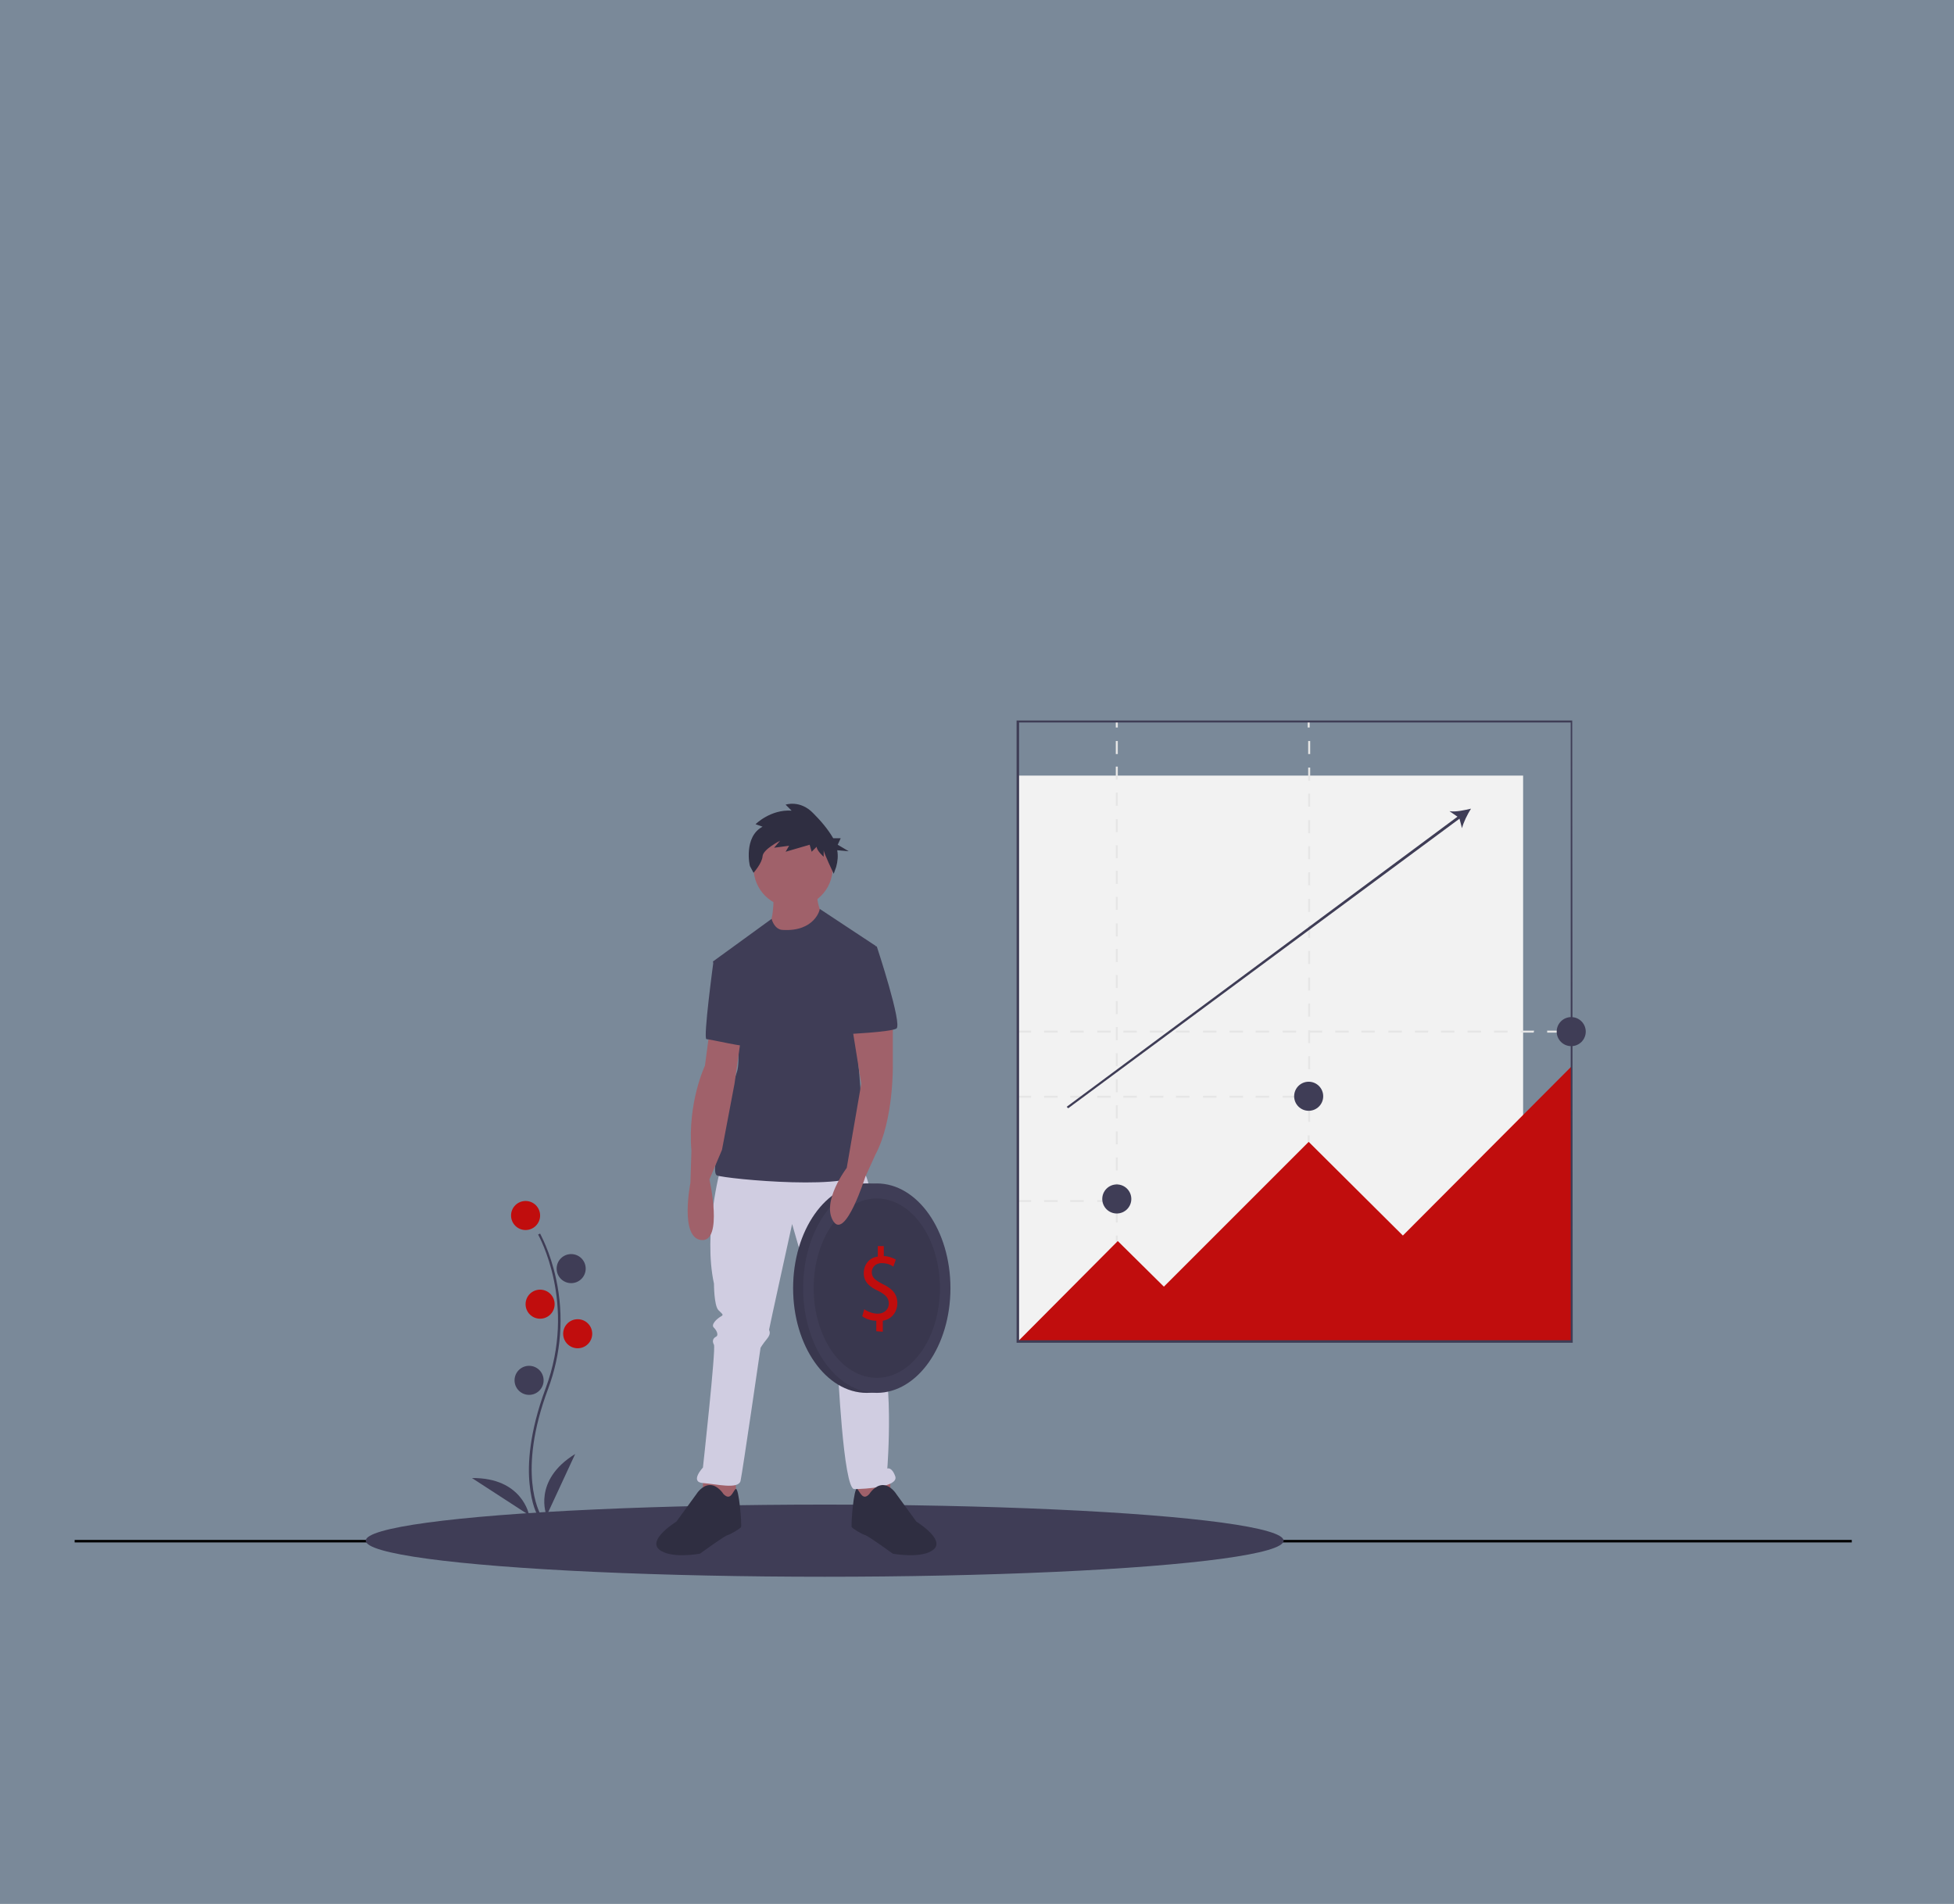 <?xml version="1.0" encoding="utf-8"?>
<!-- Generator: Adobe Illustrator 27.2.0, SVG Export Plug-In . SVG Version: 6.00 Build 0)  -->
<svg version="1.1" id="Layer_1" xmlns="http://www.w3.org/2000/svg" xmlns:xlink="http://www.w3.org/1999/xlink" x="0px" y="0px"
	 viewBox="0 0 390 380" style="enable-background:new 0 0 390 380;" xml:space="preserve">
<rect x="0" y="0" width="390" height="380" fill="#808080" stroke="none"/>
<style type="text/css">
	.st0{opacity:0.2;fill:#66B0FF;}
	.st1{fill:none;stroke:#000000;stroke-width:0.5;stroke-miterlimit:10;}
	.st2{fill:#3F3D56;}
	.st3{fill:#C00D0D;}
	.st4{fill:#A0616A;}
	.st5{fill:#D0CDE1;}
	.st6{fill:#2F2E41;}
	.st7{opacity:0.1;enable-background:new    ;}
	.st8{fill:#F2F2F2;}
	.st9{fill:#E6E6E6;}
</style>
<rect class="st0" width="390" height="380"/>
<line class="st1" x1="14.9" y1="307.6" x2="369.6" y2="307.6"/>
<ellipse class="st2" cx="164.6" cy="307.5" rx="91.6" ry="7.2"/>
<path class="st2" d="M107.3,302.4c-0.1-0.1-1.2-2-1.6-6.2c-0.4-3.8-0.1-10.2,3.2-19.1c6.3-16.9-1.4-30.5-1.5-30.7l0.4-0.2
	c0,0.1,2,3.5,3.2,9.1c1.6,7.4,1,14.9-1.6,21.9c-6.3,16.8-1.6,24.8-1.6,24.9L107.3,302.4z"/>
<circle class="st3" cx="104.9" cy="242.6" r="2.9"/>
<circle class="st2" cx="114" cy="253.2" r="2.9"/>
<circle class="st3" cx="107.8" cy="260.3" r="2.9"/>
<circle class="st3" cx="115.3" cy="266.2" r="2.9"/>
<circle class="st2" cx="105.6" cy="275.5" r="2.9"/>
<path class="st2" d="M109.1,302.5c0,0-2.9-7,5.7-12.3L109.1,302.5z"/>
<path class="st2" d="M105.6,302.4c0,0-1.3-7.5-11.4-7.4L105.6,302.4z"/>
<path class="st4" d="M154.4,177.9c0,0,0.2,5.7-1.1,7c-1.3,1.3,6.6,5.9,6.6,5.9l4.6-7.3c0,0-1.8-3.1-1.3-5.7L154.4,177.9L154.4,177.9
	z"/>
<polygon class="st4" points="140.3,294.3 140.3,299.8 147.1,300.2 146.7,294.3 "/>
<polygon class="st4" points="177.7,294.3 177.7,299.8 170.9,300.2 171.3,294.3 "/>
<path class="st5" d="M143.8,233.3c0,0-3.5,12.7-1.3,22.9c0,0,0,4.4,0.9,5.3c0.9,0.9,1.1,0.9,0.4,1.3c-0.7,0.4-2,1.6-1.3,2.2
	c0.7,0.7,0.9,1.6,0.4,1.8c-0.4,0.2-0.9,0.7-0.4,1.6c0.4,0.9-2.2,24.5-2.2,24.5s-2.7,2.9,0,3.1c2.7,0.2,7,1.3,7.5-0.4
	c0.4-1.8,4-26.6,4-26.6s0.4-0.7,1.3-1.8s0.4-1.6,0.4-1.8c0-0.2,4.6-21.1,4.6-21.1s6.8,23.8,7.5,24.2c0.7,0.4,0.9,0.4,0.9,1.1
	s-0.4,1.1,0,1.8c0.3,0.3,0.5,0.7,0.7,1.1c0,0,1.1,24.7,3.3,24.7s8.8-0.4,8.2-2.5c-0.7-2-1.6-1.6-1.6-1.6s1.6-20.2-2.2-26.2v-4.8
	c0-0.4,0.2-0.7,0-1.1s0.7-26.6-3.5-28.2C167.1,231.1,143.8,233.3,143.8,233.3z"/>
<path class="st6" d="M144.4,298.2c0,0-1.1-1.8-2.7-1.8c-1.6,0-2.7,1.8-2.7,1.8l-4,5.5c0,0-5.7,3.5-3.5,5.5s8.2,0.9,8.2,0.9
	s4.8-3.5,5.5-3.7c0.7-0.2,2.5-1.3,2.7-1.6c0.2-0.2-0.4-8.2-1.1-7.6C146.2,297.8,145.8,299.6,144.4,298.2z"/>
<path class="st6" d="M173.5,298.2c0,0,1.1-1.8,2.7-1.8c1.6,0,2.7,1.8,2.7,1.8l4,5.5c0,0,5.7,3.5,3.5,5.5s-8.2,0.9-8.2,0.9
	s-4.8-3.5-5.5-3.7s-2.5-1.3-2.7-1.6c-0.2-0.2,0.4-8.2,1.1-7.6C171.7,297.8,172.2,299.6,173.5,298.2z"/>
<circle class="st4" cx="158.3" cy="173.2" r="7.9"/>
<path class="st2" d="M156.2,185.6c0,0-1.5,0.1-2.2-2.2l-11.7,8.5l4.8,13c0,0,0.7,7,0,9c-0.7,2-1.1,3.5-1.1,4.4s-4.6,15.6-2.9,16.3
	s28.6,3.3,29.3-1.1c0.7-4.4-2.2-33.5-2.2-33.5l4.6-11.2l-11.2-7.4C163.7,181.5,162.6,186,156.2,185.6z"/>
<path class="st4" d="M141.6,205.9l-0.9,6.8c0,0-3.5,7.3-2.7,17l-0.2,6.4c0,0-2.2,11,2.2,11.4c4.4,0.4,1.6-12.1,1.6-12.1l2.5-5.9
	l2.5-13.2l1.3-9.2L141.6,205.9z"/>
<path class="st2" d="M145.6,191.6l-3.2,0.3c0,0-2.1,15.5-1.4,15.5s8.2,1.8,8.4,1.3C149.5,208.4,145.6,191.6,145.6,191.6z"/>
<path class="st6" d="M152.2,165l-1.4-0.5c0,0,3-3,7.2-2.7l-1.2-1.2c0,0,2.9-1,5.5,1.7c1.4,1.4,2.9,3.1,4,5h1.5l-0.6,1.3l2.2,1.3
	l-2.3-0.2c0.2,1.1,0.1,2.2-0.2,3.3l-0.5,1.4c0,0-2-4.2-2-4.7v1.3c0,0-1.4-1.2-1.4-2L162,170l-0.4-1.4l-4.8,1.4l0.7-1.2l-3,0.4
	l1.2-1.4c0,0-3.4,1.7-3.5,3.1c-0.1,1.4-1.8,3.3-1.8,3.3l-0.7-1.3C149.6,172.8,148.4,167,152.2,165z"/>
<ellipse class="st2" cx="173" cy="257.1" rx="14.7" ry="20.9"/>
<ellipse class="st7" cx="173" cy="257.1" rx="14.7" ry="20.9"/>
<ellipse class="st2" cx="175" cy="257.1" rx="14.7" ry="20.9"/>
<ellipse class="st7" cx="175" cy="257.1" rx="12.6" ry="17.9"/>
<path class="st3" d="M174.9,265.7v-2.1c-1.1,0-2.2-0.4-2.8-0.9l0.4-1.4c0.7,0.5,1.7,0.9,2.7,0.9c1.3,0,2.2-0.9,2.2-2
	c0-1.2-0.7-1.8-2-2.5c-1.8-0.8-3-1.8-3-3.6c0-1.7,1.1-3.1,2.8-3.3v-2.1h1.2v2c0.8,0,1.7,0.3,2.4,0.7l-0.5,1.4
	c-0.7-0.5-1.5-0.7-2.3-0.7c-1.4,0-2,1-2,1.8c0,1.1,0.7,1.6,2.2,2.4c1.9,0.9,2.9,2,2.9,3.8c0,1.6-1,3.2-2.9,3.5v2.2L174.9,265.7z"/>
<path class="st4" d="M178.2,203.6v9c0,0,0.2,11-3.5,17.9l-2,4.4c0,0-4,12.7-6.4,8.8s2.7-10.6,2.7-10.6l2.9-16.8l-1.8-11.2
	L178.2,203.6z"/>
<path class="st2" d="M170.7,188.4l4.3,0.5c0,0,5.2,15.7,3.9,16.4c-1.3,0.7-9.9,1.1-9.9,1.1L170.7,188.4z"/>
<rect x="203.1" y="154.8" class="st8" width="100.9" height="112.9"/>
<path class="st9" d="M221.6,239.9H219v-0.4h2.7V239.9z M216.3,239.9h-2.7v-0.4h2.7V239.9z M211.1,239.9h-2.7v-0.4h2.7V239.9z
	 M205.8,239.9h-2.7v-0.4h2.7V239.9z"/>
<path class="st9" d="M258.6,219.1H256v-0.4h2.7V219.1z M253.3,219.1h-2.7v-0.4h2.7V219.1z M248.1,219.1h-2.7v-0.4h2.7V219.1z
	 M242.8,219.1h-2.7v-0.4h2.7V219.1z M237.4,219.1h-2.7v-0.4h2.7V219.1z M232.2,219.1h-2.7v-0.4h2.7V219.1z M226.9,219.1h-2.7v-0.4
	h2.7V219.1z M221.6,219.1H219v-0.4h2.7V219.1z M216.3,219.1h-2.7v-0.4h2.7V219.1z M211.1,219.1h-2.7v-0.4h2.7V219.1z M205.8,219.1
	h-2.7v-0.4h2.7V219.1z"/>
<path class="st9" d="M311.5,206.1h-2.7v-0.4h2.7V206.1z M306.1,206.1h-2.6v-0.4h2.7L306.1,206.1L306.1,206.1z M300.9,206.1h-2.7
	v-0.4h2.7V206.1z M295.6,206.1h-2.7v-0.4h2.7V206.1z M290.3,206.1h-2.7v-0.4h2.7V206.1z M285,206.1h-2.6v-0.4h2.7L285,206.1
	L285,206.1z M279.8,206.1h-2.7v-0.4h2.7V206.1z M274.4,206.1h-2.7v-0.4h2.7V206.1z M269.2,206.1h-2.7v-0.4h2.7V206.1z M263.9,206.1
	h-2.7v-0.4h2.7V206.1z M258.6,206.1H256v-0.4h2.7V206.1z M253.3,206.1h-2.7v-0.4h2.7V206.1z M248.1,206.1h-2.7v-0.4h2.7V206.1z
	 M242.8,206.1h-2.7v-0.4h2.7V206.1z M237.4,206.1h-2.7v-0.4h2.7V206.1z M232.2,206.1h-2.7v-0.4h2.7V206.1z M226.9,206.1h-2.7v-0.4
	h2.7V206.1z M221.6,206.1H219v-0.4h2.7V206.1z M216.3,206.1h-2.7v-0.4h2.7V206.1z M211.1,206.1h-2.7v-0.4h2.7V206.1z M205.8,206.1
	h-2.7v-0.4h2.7V206.1z"/>
<rect x="222.7" y="143.9" class="st9" width="0.4" height="1.3"/>
<path class="st9" d="M223.1,244h-0.4v-2.6h0.4V244z M223.1,238.8h-0.4v-2.6h0.4V238.8z M223.1,233.6h-0.4V231h0.4V233.6z
	 M223.1,228.4h-0.4v-2.6h0.4V228.4z M223.1,223.2h-0.4v-2.6h0.4V223.2z M223.1,218h-0.4v-2.6h0.4V218z M223.1,212.8h-0.4v-2.6h0.4
	V212.8z M223.1,207.6h-0.4v-2.6h0.4V207.6z M223.1,202.4h-0.4v-2.6h0.4V202.4z M223.1,197.2h-0.4v-2.6h0.4V197.2z M223.1,192h-0.4
	v-2.6h0.4V192z M223.1,186.9h-0.4v-2.6h0.4V186.9z M223.1,181.6h-0.4V179h0.4V181.6z M223.1,176.4h-0.4v-2.6h0.4V176.4z
	 M223.1,171.3h-0.4v-2.6h0.4V171.3z M223.1,166.1h-0.4v-2.6h0.4V166.1z M223.1,160.8h-0.4v-2.6h0.4V160.8z M223.1,155.6h-0.4v-2.6
	h0.4V155.6z M223.1,150.5h-0.4v-2.6h0.4V150.5z"/>
<rect x="222.7" y="246.6" class="st9" width="0.4" height="1.3"/>
<rect x="261" y="143.9" class="st9" width="0.4" height="1.3"/>
<path class="st9" d="M261.5,223.9h-0.4v-2.6h0.4V223.9z M261.5,218.7h-0.4v-2.6h0.4V218.7z M261.5,213.4h-0.4v-2.6h0.4V213.4z
	 M261.5,208.2h-0.4v-2.6h0.4V208.2z M261.5,202.9h-0.4v-2.6h0.4V202.9z M261.5,197.7h-0.4v-2.6h0.4V197.7z M261.5,192.4h-0.4v-2.6
	h0.4V192.4z M261.5,187.2h-0.4v-2.6h0.4V187.2z M261.5,182h-0.4v-2.6h0.4V182z M261.5,176.7h-0.4v-2.6h0.4V176.7z M261.5,171.5h-0.4
	v-2.6h0.4V171.5z M261.5,166.3h-0.4v-2.6h0.4V166.3z M261.5,161h-0.4v-2.6h0.4V161z M261.5,155.8h-0.4v-2.6h0.4V155.8z M261.5,150.5
	h-0.4v-2.6h0.4V150.5z"/>
<rect x="261" y="226.6" class="st9" width="0.4" height="1.3"/>
<polygon class="st3" points="203.1,267.8 223.1,247.7 232.3,256.8 261.2,227.9 280,246.6 313.6,212.9 313.6,267.8 "/>
<path class="st2" d="M313.9,268h-111V143.8h110.9L313.9,268L313.9,268z M203.4,267.5h110.1V144.2H203.4V267.5z"/>
<circle class="st2" cx="222.9" cy="239.3" r="2.9"/>
<circle class="st2" cx="261.2" cy="218.8" r="2.9"/>
<circle class="st2" cx="313.6" cy="205.9" r="2.9"/>
<path class="st2" d="M293.6,161.4c-1.3,0.3-3,0.7-4.3,0.5l1.6,1.1l-78,57.9l0.3,0.3l78.1-57.8l0.5,1.9
	C292.1,164.1,292.9,162.5,293.6,161.4z"/>
</svg>
